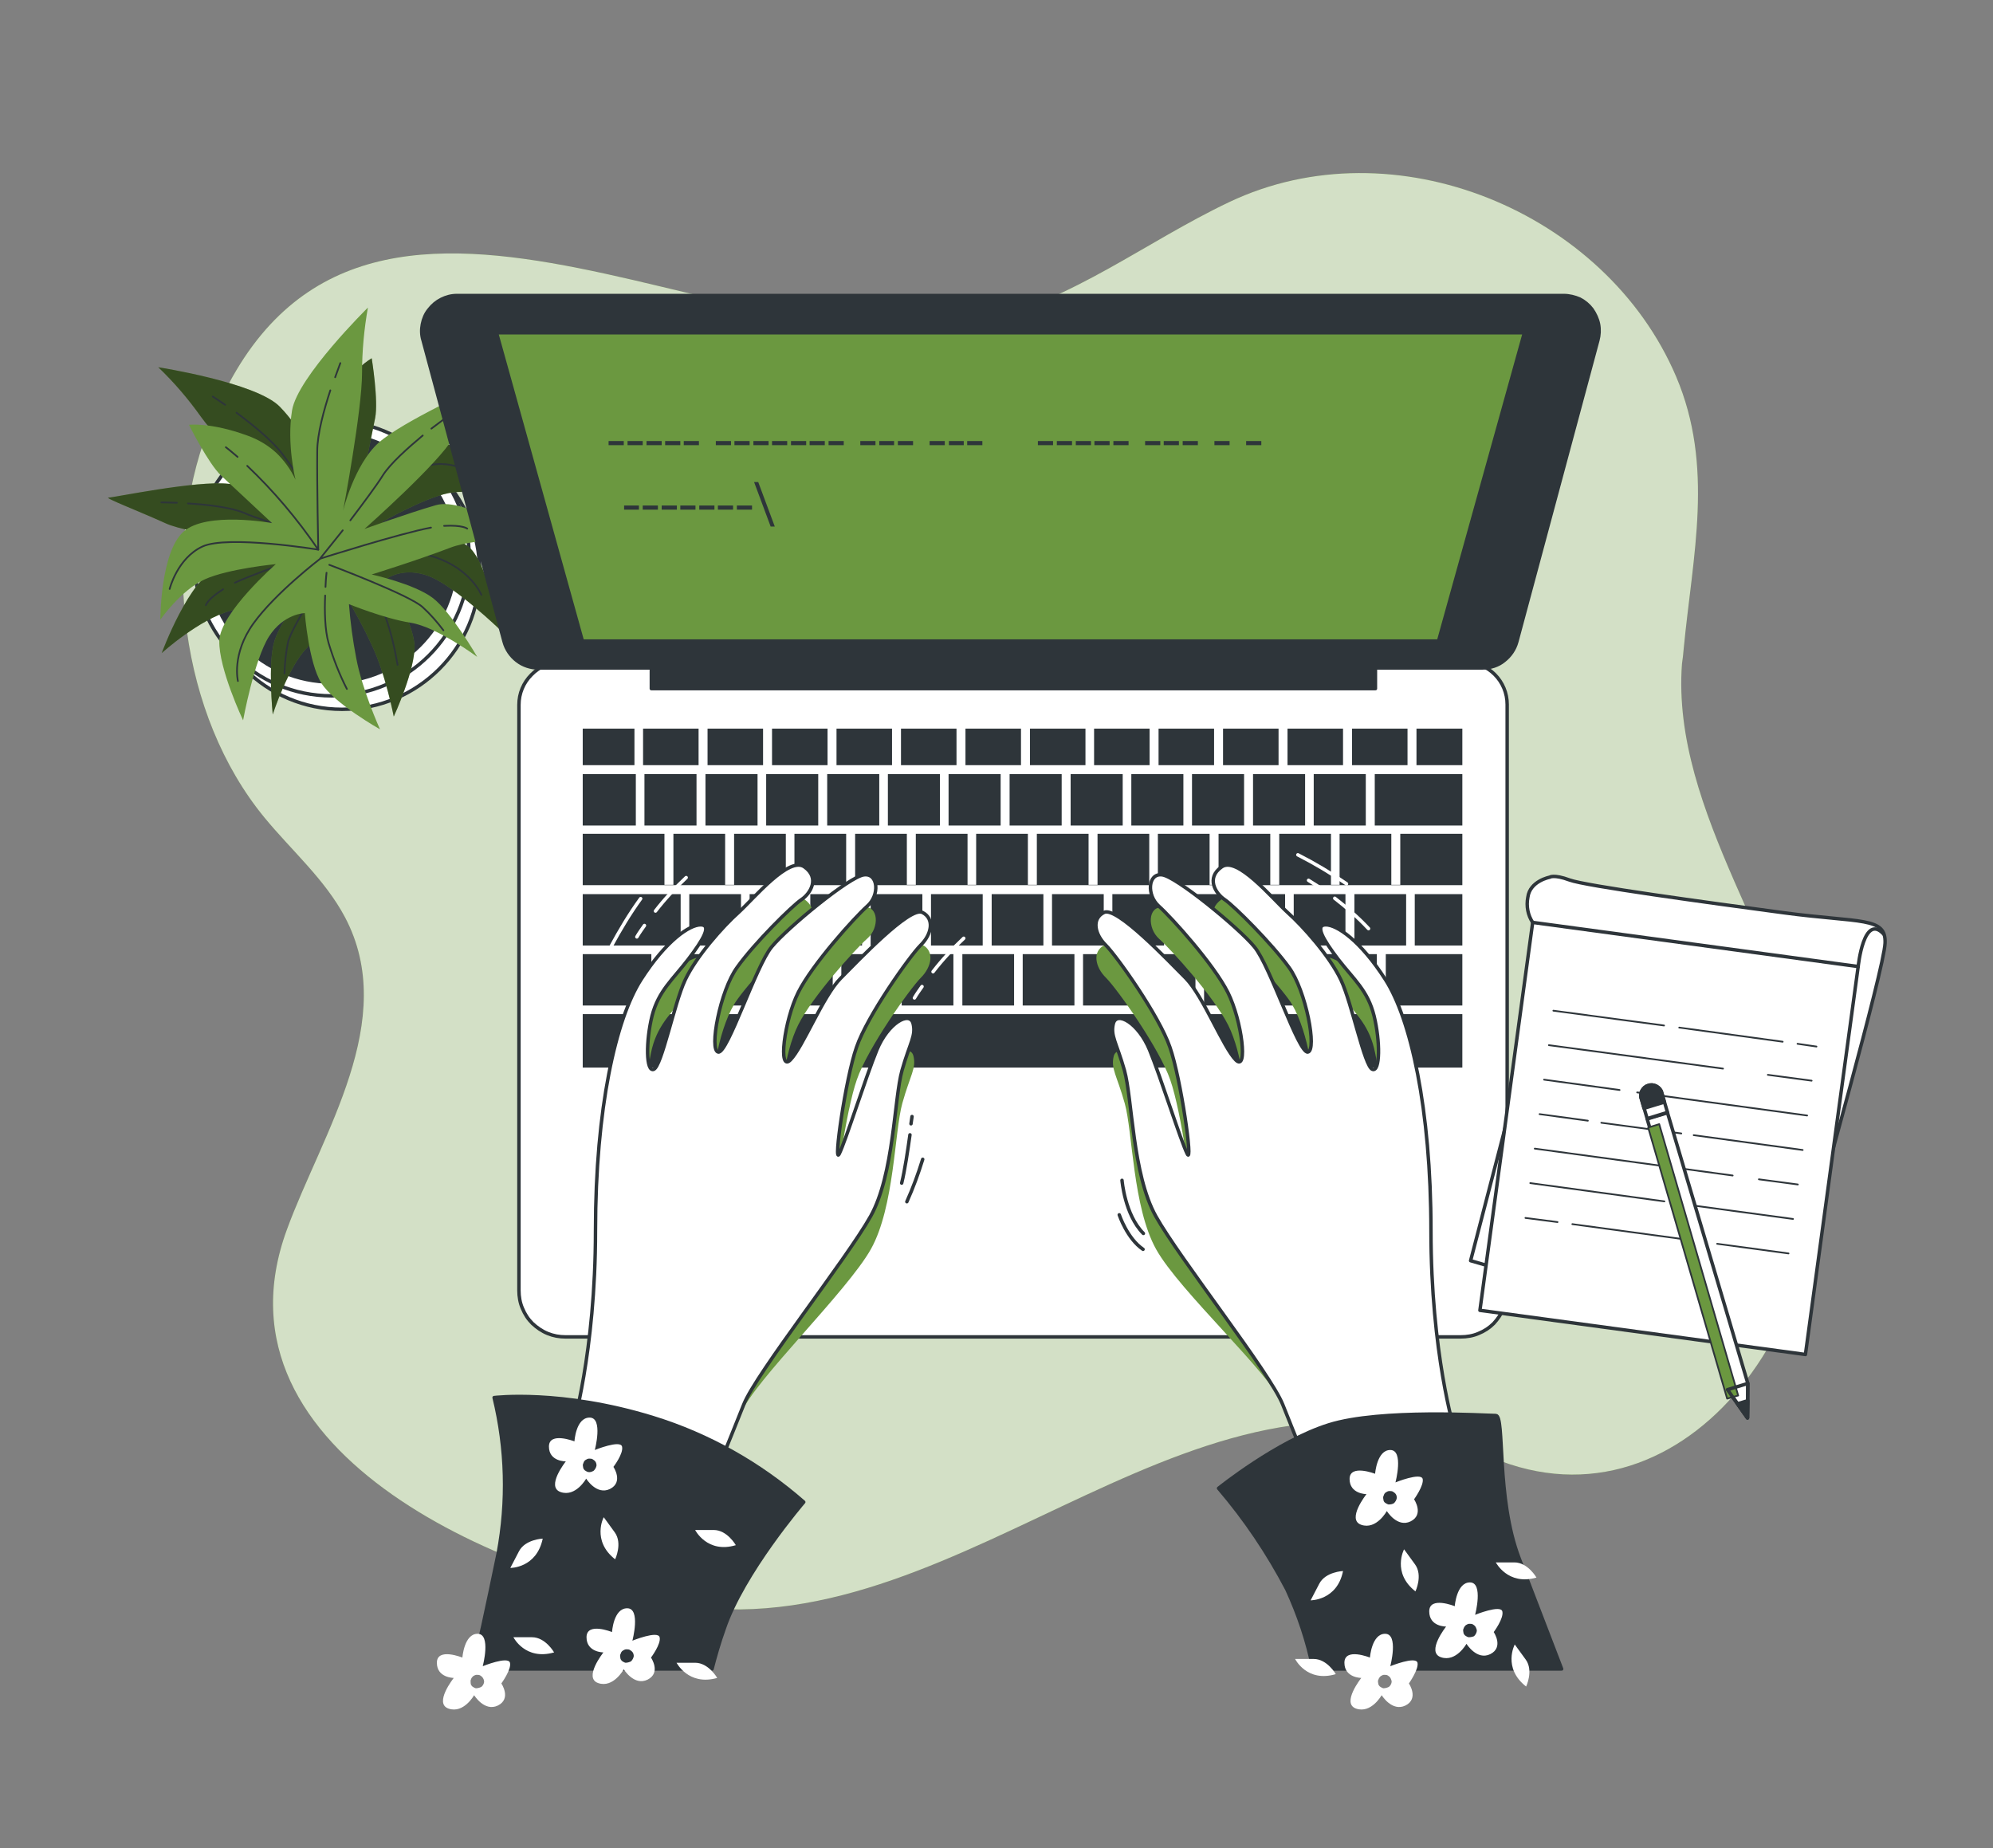 <?xml version="1.0" encoding="utf-8"?>
<!-- Generator: Adobe Illustrator 24.3.0, SVG Export Plug-In . SVG Version: 6.00 Build 0)  -->
<svg version="1.1" id="Calque_1" xmlns="http://www.w3.org/2000/svg" xmlns:xlink="http://www.w3.org/1999/xlink" x="0px" y="0px"
	 viewBox="0 0 578 536" style="enable-background:new 0 0 578 536;" xml:space="preserve">
<rect x="0" y="0" width="578" height="536" fill="#808080" stroke="none"/>
<style type="text/css">
	.st0{fill:#6B9840;}
	.st1{opacity:0.7;fill:#FFFFFF;enable-background:new    ;}
	.st2{fill:#FFFFFF;stroke:#2E353A;stroke-linecap:round;stroke-linejoin:round;}
	.st3{fill:#2E353A;stroke:#2E353A;stroke-linecap:round;stroke-linejoin:round;}
	.st4{opacity:0.5;enable-background:new    ;}
	.st5{fill:none;stroke:#2E353A;stroke-width:0.5;stroke-linecap:round;stroke-linejoin:round;}
	.st6{fill:#2E353A;}
	.st7{fill:#6B9840;stroke:#2E353A;stroke-linecap:round;stroke-linejoin:round;}
	.st8{fill:#FFFFFF;stroke:#2E353A;stroke-miterlimit:10;}
	.st9{fill:none;stroke:#2E353A;stroke-linecap:round;stroke-linejoin:round;}
	.st10{fill:#6B9840;stroke:#2E353A;stroke-width:0.5;stroke-linecap:round;stroke-linejoin:round;}
	.st11{fill:none;stroke:#FFFFFF;stroke-linecap:round;stroke-linejoin:round;}
	.st12{fill:#FFFFFF;}
</style>
<path class="st0" d="M488.3,188.1c2.6-27.1,8.9-52.8-2.2-78.9c-20.4-47.9-81.8-73.3-129.6-50.6c-24.4,11.6-45.3,28.5-72.2,34.7
	C211.8,110,99.8,20.8,60.3,124.7c-13.6,35.7-8.1,82.6,16.4,112.4c7.9,9.6,17.5,17.9,23.3,28.8c15.9,29.9-6.6,62.8-16.8,90.7
	c-24.2,66,66.9,102.5,116.4,109.2c81.7,11.2,149.1-82.4,230.4-44.3c56.6,26.6,106.4-38.1,95.9-102.9c-6.8-42.4-41.3-82.9-38.1-126.1
	C488,191.1,488.2,189.6,488.3,188.1z"/>
<path class="st1" d="M488.3,188.1c2.6-27.1,8.9-52.8-2.2-78.9c-20.4-47.9-81.8-73.3-129.6-50.6c-24.4,11.6-45.3,28.5-72.2,34.7
	C211.8,110,99.8,20.8,60.3,124.7c-13.6,35.7-8.1,82.6,16.4,112.4c7.9,9.6,17.5,17.9,23.3,28.8c15.9,29.9-6.6,62.8-16.8,90.7
	c-24.2,66,66.9,102.5,116.4,109.2c81.7,11.2,149.1-82.4,230.4-44.3c56.6,26.6,106.4-38.1,95.9-102.9c-6.8-42.4-41.3-82.9-38.1-126.1
	C488,191.1,488.2,189.6,488.3,188.1z"/>
<path class="st2" d="M99.2,205.7c22,0,39.9-17.9,39.9-39.9s-17.9-39.9-39.9-39.9c-22,0-39.9,17.9-39.9,39.9S77.1,205.7,99.2,205.7z"
	/>
<path class="st2" d="M96.2,201.8c22,0,39.9-17.9,39.9-39.9s-17.9-39.9-39.9-39.9c-22,0-39.9,17.9-39.9,39.9S74.1,201.8,96.2,201.8z"
	/>
<path class="st3" d="M96.2,197.8c19.9,0,36-16.1,36-36c0-19.9-16.1-36-36-36c-19.9,0-36,16.1-36,36
	C60.2,181.7,76.3,197.8,96.2,197.8z"/>
<path class="st0" d="M92,134.8c0,0-4-9.9-10.9-16.9s-35.2-11.4-35.2-11.4c4.6,4.4,8.7,9.2,12.4,14.4c6.4,8.9,27.7,29.3,27.7,29.3
	s-10.4-8.9-19.8-9.9c-9.4-1-33.2,4-34.7,4c-1.5,0,8.9,4,16.4,7.4c7.4,3.5,36.2,6.4,36.2,6.4s-12.4,3.5-20.8,6.5
	c-8.4,3-16.4,24.8-16.4,24.8s10.9-9.9,20.3-12.4S90,170,90,170s-8.4,9.4-10.4,15.9c-2,6.5-0.5,21.3-0.5,21.3s4.5-13.9,9.9-19.3
	c5.5-5.5,11.4-14.8,11.4-14.8c2.7,4.5,5.2,9.1,7.4,13.9c4,8.4,6.4,20.8,6.4,20.8s6.4-13.9,6-20.8c-0.5-6.9-7.9-19.3-7.9-19.3
	s5-3.5,12.4-0.5c7.4,3,20.3,15.4,20.3,15.4s-3-16.4-7.9-22.8c-5-6.4-26.3-8.4-26.3-8.4s11.9-6.9,19.3-8.4c7.4-1.5,17.3,2,17.3,2
	s-11.4-15.9-20.3-16.9s-22.3,12.9-22.3,12.9l4-19.8c1-5-1-17.3-1-17.3s-5.5,3-11.9,12.4c-1.9,2.7-3.2,5.8-3.9,9
	C91.4,128.2,91.3,131.6,92,134.8z"/>
<path class="st4" d="M92,134.8c0,0-4-9.9-10.9-16.9s-35.2-11.4-35.2-11.4c4.6,4.4,8.7,9.2,12.4,14.4c6.4,8.9,27.7,29.3,27.7,29.3
	s-10.4-8.9-19.8-9.9c-9.4-1-33.2,4-34.7,4c-1.5,0,8.9,4,16.4,7.4c7.4,3.5,36.2,6.4,36.2,6.4s-12.4,3.5-20.8,6.5
	c-8.4,3-16.4,24.8-16.4,24.8s10.9-9.9,20.3-12.4S90,170,90,170s-8.4,9.4-10.4,15.9c-2,6.5-0.5,21.3-0.5,21.3s4.5-13.9,9.9-19.3
	c5.5-5.5,11.4-14.8,11.4-14.8c2.7,4.5,5.2,9.1,7.4,13.9c4,8.4,6.4,20.8,6.4,20.8s6.4-13.9,6-20.8c-0.5-6.9-7.9-19.3-7.9-19.3
	s5-3.5,12.4-0.5c7.4,3,20.3,15.4,20.3,15.4s-3-16.4-7.9-22.8c-5-6.4-26.3-8.4-26.3-8.4s11.9-6.9,19.3-8.4c7.4-1.5,17.3,2,17.3,2
	s-11.4-15.9-20.3-16.9s-22.3,12.9-22.3,12.9l4-19.8c1-5-1-17.3-1-17.3s-5.5,3-11.9,12.4c-1.9,2.7-3.2,5.8-3.9,9
	C91.4,128.2,91.3,131.6,92,134.8z"/>
<path class="st5" d="M101.7,119.7c0.3-1.4,0.7-2.8,1.2-4.2"/>
<path class="st5" d="M68.6,119.7c4.6,3.4,10.4,8.1,13.4,12.1c5.5,7.4,16.4,23.3,16.4,23.3c-0.3-10.7,0.5-21.3,2.5-31.8"/>
<path class="st5" d="M61.7,115c0,0,1.4,0.9,3.6,2.4"/>
<path class="st5" d="M98.4,155.1c0,0,18.8-18.8,26.8-20.3c7.9-1.5,14.9,4.5,14.9,4.5"/>
<path class="st5" d="M64.7,170.9c-4.6,2.9-5,4.6-5,4.6"/>
<path class="st5" d="M139.6,172.5c0,0-3-7.4-13.4-10.9c-10.4-3.5-26.8-4-26.8-4s-22.9,7.5-31.3,11.4"/>
<path class="st5" d="M89.4,154.8c5.5,1.6,10,2.8,10,2.8"/>
<path class="st5" d="M54.5,146c5.4,0.3,12.3,1.1,16.2,2.7c3.1,1.4,9.3,3.3,15.2,5.1"/>
<path class="st5" d="M46.8,145.7c0,0,1.8,0,4.5,0.1"/>
<path class="st5" d="M98.4,160.6c0,0-13.9,20.8-14.9,25.8c-0.6,2.9-0.9,5.9-1,8.9"/>
<path class="st5" d="M104.6,167.1c2.7,3.5,5.9,8.1,7.2,11.8c1.6,4.5,2.7,9.2,3.5,13.9"/>
<path class="st5" d="M100.4,162.1c0,0,1.2,1.2,2.6,3.1"/>
<path class="st0" d="M85.7,139.1c0,0-2.6-10.4-1-20.1c1.6-9.7,22-29.8,22-29.8c-1.1,6.2-1.7,12.6-1.7,18.9c0,11-5.5,40-5.5,40
	s3.2-13.3,10.3-19.7c7.1-6.3,29.3-16.2,30.5-17c1.2-0.8-4.9,8.4-8.9,15.6c-4,7.2-25.7,26.4-25.7,26.4s12.1-4.4,20.7-6.9
	c8.6-2.5,27.7,10.6,27.7,10.6s-14.6-1.7-23.7,1.8c-9.1,3.5-22.6,7.7-22.6,7.7s12.3,2.7,17.7,6.8c5.4,4.1,12.9,17.1,12.9,17.1
	s-11.7-8.7-19.3-9.9c-7.6-1.2-17.9-5.4-17.9-5.4c0.4,5.2,1.1,10.4,2.1,15.6c1.7,9.2,6.9,20.7,6.9,20.7s-13.3-7.5-17-13.4
	c-3.7-5.9-4.8-20.3-4.8-20.3s-6.1,0.1-10.4,6.8c-4.3,6.8-7.5,24.3-7.5,24.3s-7.1-15-6.9-23.1c0.3-8.1,16.4-22.2,16.4-22.2
	s-13.7,1.3-20.6,4.4c-6.9,3.1-12.9,11.7-12.9,11.7s0-19.5,6.7-25.5c6.7-6,25.7-2.5,25.7-2.5l-14.8-13.8c-3.7-3.5-9.3-14.7-9.3-14.7
	s6.2-0.8,16.9,3.1c3.1,1.1,6,2.8,8.4,5C82.3,133.4,84.3,136.1,85.7,139.1z"/>
<path class="st5" d="M68.9,132.5c-1.2-1-2.2-1.9-3.4-2.8"/>
<path class="st5" d="M95.8,113.2c-1.8,5.5-3.8,12.6-3.8,17.7c-0.1,9.2,0.3,28.5,0.3,28.5c-6-8.8-12.9-17-20.6-24.3"/>
<path class="st5" d="M98.7,105.3c0,0-0.6,1.6-1.5,4.1"/>
<path class="st5" d="M92.3,159.4c0,0-26.3-4.3-33.6-0.9c-7.3,3.4-9.5,12.3-9.5,12.3"/>
<path class="st5" d="M128.8,152.5c5.4-0.3,6.7,0.8,6.7,0.8"/>
<path class="st5" d="M69,197.5c0,0-1.9-7.8,4.5-16.7c6.4-8.9,19.4-18.8,19.4-18.8s23-7.3,32.1-9"/>
<path class="st5" d="M99.4,153.8c-3.6,4.5-6.5,8.1-6.5,8.1"/>
<path class="st5" d="M122.6,126.3c-4.2,3.5-9.4,8.1-11.6,11.6c-1.8,2.9-5.7,8.1-9.4,13"/>
<path class="st5" d="M128.7,121.6c0,0-1.5,1.1-3.6,2.7"/>
<path class="st5" d="M95.5,163.8c0,0,23.4,8.8,27.1,12.3c2.2,2,4.2,4.3,6,6.7"/>
<path class="st5" d="M94.3,172.7c-0.2,4.4-0.1,10,1,13.8c1.4,4.6,3.1,9,5.3,13.3"/>
<path class="st5" d="M94.7,166.1c0,0-0.2,1.6-0.3,4.1"/>
<path class="st2" d="M162.8,192h262c3.3,0,6.4,1.3,8.7,3.6c2.3,2.3,3.6,5.4,3.6,8.7v169.9c0,1.8-0.3,3.5-1,5.2
	c-0.7,1.6-1.7,3.1-2.9,4.4c-1.3,1.3-2.7,2.2-4.4,2.9c-1.6,0.7-3.4,1-5.2,1H164c-1.8,0-3.5-0.3-5.2-1s-3.1-1.7-4.4-2.9
	c-1.3-1.3-2.2-2.7-2.9-4.4c-0.7-1.6-1-3.4-1-5.2V204.4c0-3.3,1.3-6.4,3.6-8.7C156.4,193.3,159.5,192,162.8,192z"/>
<path class="st6" d="M258.7,211.3h-16.1v10.6h16.1V211.3z"/>
<path class="st6" d="M206.4,276.7h-15v14.9h15V276.7z"/>
<path class="st6" d="M272.6,224.5h-15.1v14.9h15.1V224.5z"/>
<path class="st6" d="M240,211.3h-16.1v10.6H240V211.3z"/>
<path class="st6" d="M290.2,224.5h-15.1v14.9h15.1V224.5z"/>
<path class="st6" d="M277.4,211.3h-16.1v10.6h16.1V211.3z"/>
<path class="st6" d="M197.4,259.3H169v14.9h28.4V259.3z"/>
<path class="st6" d="M237.3,224.5h-15.1v14.9h15.1V224.5z"/>
<path class="st6" d="M188.9,276.7H169v14.9h19.9V276.7z"/>
<path class="st6" d="M296.1,211.3h-16.1v10.6h16.1V211.3z"/>
<path class="st6" d="M202,224.5h-15.1v14.9H202V224.5z"/>
<path class="st6" d="M202.6,211.3h-16.1v10.6h16.1V211.3z"/>
<path class="st6" d="M221.3,211.3h-16.1v10.6h16.1V211.3z"/>
<path class="st6" d="M219.7,224.5h-15.1v14.9h15.1V224.5z"/>
<path class="st6" d="M255,224.5h-15.1v14.9H255V224.5z"/>
<path class="st6" d="M370.8,211.3h-16.1v10.6h16.1V211.3z"/>
<path class="st6" d="M389.5,211.3h-16.1v10.6h16.1V211.3z"/>
<path class="st6" d="M378.5,224.5h-15.1v14.9h15.1V224.5z"/>
<path class="st6" d="M396.1,224.5H381v14.9h15.1V224.5z"/>
<path class="st6" d="M424.1,276.7h-22.2v14.9h22.2V276.7z"/>
<path class="st6" d="M408.2,211.3h-16.1v10.6h16.1V211.3z"/>
<path class="st6" d="M184.4,224.5H169v14.9h15.4V224.5z"/>
<path class="st6" d="M314.8,211.3h-16.1v10.6h16.1V211.3z"/>
<path class="st6" d="M333.4,211.3h-16.1v10.6h16.1V211.3z"/>
<path class="st6" d="M325.6,224.5h-15.1v14.9h15.1V224.5z"/>
<path class="st6" d="M360.8,224.5h-15.1v14.9h15.1V224.5z"/>
<path class="st6" d="M307.9,224.5h-15.1v14.9h15.1V224.5z"/>
<path class="st6" d="M343.2,224.5h-15.1v14.9h15.1V224.5z"/>
<path class="st6" d="M352.1,211.3H336v10.6h16.1V211.3z"/>
<path class="st6" d="M329.1,276.7h-15v14.9h15V276.7z"/>
<path class="st6" d="M407.8,259.3h-15v14.9h15V259.3z"/>
<path class="st6" d="M390.2,259.3h-15v14.9h15V259.3z"/>
<path class="st6" d="M399.3,276.7h-15v14.9h15V276.7z"/>
<path class="st6" d="M381.7,276.7h-15v14.9h15V276.7z"/>
<path class="st6" d="M346.7,276.7h-15v14.9h15V276.7z"/>
<path class="st6" d="M364.2,276.7h-15v14.9h15V276.7z"/>
<path class="st6" d="M372.7,259.3h-15v14.9h15V259.3z"/>
<path class="st6" d="M355.2,259.3h-15v14.9h15V259.3z"/>
<path class="st6" d="M424.1,211.3h-13.3v10.6h13.3V211.3z"/>
<path class="st6" d="M184,211.3h-15v10.6h15V211.3z"/>
<path class="st6" d="M424.1,294.1H169v15.5h255.1V294.1z"/>
<path class="st6" d="M424.1,224.5h-25.4v14.9h25.4V224.5z"/>
<path class="st6" d="M424.1,259.3h-13.8v14.9h13.8V259.3z"/>
<path class="st6" d="M406.1,256.6h-2.6v-14.8h-15v14.8H386v-14.8h-15v14.8h-2.6v-14.8h-15v14.8h-2.6v-14.8h-15v14.8h-2.5v-14.8h-15
	v14.8h-2.6v-14.8h-15v14.8h-2.6v-14.8h-15v14.8h-2.5v-14.8h-15v14.8h-2.6v-14.8h-15v14.8h-2.6v-14.8h-15v14.8h-2.5v-14.8h-15v14.8
	h-2.6v-14.8h-15v14.8h-2.6v-14.8H169v14.9h255.1v-14.9h-18V256.6z"/>
<path class="st6" d="M285,259.3h-15v14.9h15V259.3z"/>
<path class="st6" d="M337.6,259.3h-15v14.9h15V259.3z"/>
<path class="st6" d="M250,259.3h-15v14.9h15V259.3z"/>
<path class="st6" d="M259,276.7h-15v14.9h15V276.7z"/>
<path class="st6" d="M267.5,259.3h-15v14.9h15V259.3z"/>
<path class="st6" d="M232.4,259.3h-15v14.9h15V259.3z"/>
<path class="st6" d="M224,276.7h-15v14.9h15V276.7z"/>
<path class="st6" d="M241.5,276.7h-15v14.9h15V276.7z"/>
<path class="st6" d="M302.6,259.3h-15v14.9h15V259.3z"/>
<path class="st6" d="M311.6,276.7h-15v14.9h15V276.7z"/>
<path class="st6" d="M320.1,259.3h-15v14.9h15V259.3z"/>
<path class="st6" d="M276.5,276.7h-15v14.9h15V276.7z"/>
<path class="st6" d="M294.1,276.7h-15v14.9h15V276.7z"/>
<path class="st6" d="M214.9,259.3h-15v14.9h15V259.3z"/>
<path class="st3" d="M453.5,85.7h-321c-1.6,0-3.1,0.4-4.5,1.1c-1.4,0.7-2.6,1.7-3.6,3c-1,1.2-1.6,2.7-1.9,4.2
	c-0.3,1.5-0.3,3.1,0.2,4.7l23.5,87.4c0.6,2.2,1.9,4.1,3.7,5.5s4,2.1,6.2,2.1h32.8v6h210v-6H430c2.3,0,4.5-0.7,6.2-2.1
	c1.8-1.4,3.1-3.3,3.7-5.5l23.5-87.4c0.4-1.5,0.5-3.1,0.2-4.7c-0.3-1.5-1-3-1.9-4.3c-1-1.3-2.2-2.3-3.6-3
	C456.7,86.1,455.1,85.7,453.5,85.7z"/>
<path class="st7" d="M417.2,185.9H168.9L144,96.5h298.1L417.2,185.9z"/>
<path class="st6" d="M185.3,146.6v1.2H181v-1.2H185.3z"/>
<path class="st6" d="M190.8,146.6v1.2h-4.4v-1.2H190.8z"/>
<path class="st6" d="M196.3,146.6v1.2h-4.4v-1.2H196.3z"/>
<path class="st6" d="M201.7,146.6v1.2h-4.4v-1.2H201.7z"/>
<path class="st6" d="M207.2,146.6v1.2h-4.4v-1.2H207.2z"/>
<path class="st6" d="M212.6,146.6v1.2h-4.4v-1.2H212.6z"/>
<path class="st6" d="M218.1,146.6v1.2h-4.4v-1.2H218.1z"/>
<path class="st6" d="M223.5,152.7l-4.8-12.9h1.2l4.8,12.9H223.5z"/>
<path class="st6" d="M180.9,127.9v1.2h-4.4v-1.2H180.9z"/>
<path class="st6" d="M186.4,127.9v1.2H182v-1.2H186.4z"/>
<path class="st6" d="M191.9,127.9v1.2h-4.4v-1.2H191.9z"/>
<path class="st6" d="M197.3,127.9v1.2h-4.4v-1.2H197.3z"/>
<path class="st6" d="M202.7,127.9v1.2h-4.4v-1.2H202.7z"/>
<path class="st6" d="M212,127.9v1.2h-4.4v-1.2H212z"/>
<path class="st6" d="M217.4,127.9v1.2H213v-1.2H217.4z"/>
<path class="st6" d="M222.9,127.9v1.2h-4.4v-1.2H222.9z"/>
<path class="st6" d="M228.3,127.9v1.2h-4.4v-1.2H228.3z"/>
<path class="st6" d="M233.8,127.9v1.2h-4.4v-1.2H233.8z"/>
<path class="st6" d="M239.2,127.9v1.2h-4.4v-1.2H239.2z"/>
<path class="st6" d="M244.7,127.9v1.2h-4.4v-1.2H244.7z"/>
<path class="st6" d="M253.9,127.9v1.2h-4.4v-1.2H253.9z"/>
<path class="st6" d="M259.3,127.9v1.2H255v-1.2H259.3z"/>
<path class="st6" d="M264.8,127.9v1.2h-4.4v-1.2H264.8z"/>
<path class="st6" d="M274,127.9v1.2h-4.4v-1.2H274z"/>
<path class="st6" d="M279.5,127.9v1.2h-4.3v-1.2H279.5z"/>
<path class="st6" d="M284.9,127.9v1.2h-4.4v-1.2H284.9z"/>
<path class="st6" d="M305.4,127.9v1.2h-4.4v-1.2H305.4z"/>
<path class="st6" d="M310.9,127.9v1.2h-4.4v-1.2H310.9z"/>
<path class="st6" d="M316.4,127.9v1.2H312v-1.2H316.4z"/>
<path class="st6" d="M321.8,127.9v1.2h-4.4v-1.2H321.8z"/>
<path class="st6" d="M327.3,127.9v1.2h-4.4v-1.2H327.3z"/>
<path class="st6" d="M336.5,127.9v1.2h-4.4v-1.2H336.5z"/>
<path class="st6" d="M341.9,127.9v1.2h-4.4v-1.2H341.9z"/>
<path class="st6" d="M347.4,127.9v1.2H343v-1.2H347.4z"/>
<path class="st6" d="M356.6,127.9v1.2h-4.4v-1.2H356.6z"/>
<path class="st6" d="M365.8,127.9v1.2h-4.4v-1.2H365.8z"/>
<path class="st2" d="M438.9,317.9l-12.4,47.7l11.7,3.4L438.9,317.9z"/>
<path class="st8" d="M444.5,267.5c-1.4-2.1-1.9-4.7-1.4-7.3c0.6-4.7,6.3-5.8,6.3-5.8s1.2-0.9,5.8,0.8c4.5,1.7,39.7,6.5,62.1,9.5
	c22.4,3,29.7,1.1,29.4,8.8c-0.3,7.7-20,76.9-20.3,79.1C526.1,354.8,444.5,267.5,444.5,267.5z"/>
<path class="st2" d="M538.9,280.3l-94.4-12.8L429.2,380l94.4,12.8L538.9,280.3z"/>
<path class="st5" d="M521.3,302.7l5.5,0.8"/>
<path class="st5" d="M487,298l30,4.1"/>
<path class="st5" d="M450.5,293.1l32.1,4.3"/>
<path class="st5" d="M512.7,311.7l12.7,1.7"/>
<path class="st5" d="M449.2,303.1l50.5,6.8"/>
<path class="st5" d="M474.8,316.8l49.3,6.7"/>
<path class="st5" d="M447.8,313.1l21.9,3"/>
<path class="st5" d="M491.2,329.2l31.6,4.3"/>
<path class="st5" d="M464.4,325.6l23.2,3.1"/>
<path class="st5" d="M446.5,323.1l14,1.9"/>
<path class="st5" d="M510.1,342l11.3,1.5"/>
<path class="st5" d="M445.1,333.1l57.4,7.8"/>
<path class="st5" d="M488.1,349.2l31.9,4.3"/>
<path class="st5" d="M443.8,343.1l38.9,5.3"/>
<path class="st5" d="M498,360.7l20.7,2.8"/>
<path class="st5" d="M456,355l36.9,5"/>
<path class="st5" d="M442.4,353.2l9.3,1.2"/>
<path class="st9" d="M538.9,280.3c0,0,1.6-15.7,7.4-9.4"/>
<path class="st2" d="M506.9,401.2l-0.1,10L501,403l-23.3-78.5l5.9-1.8L506.9,401.2z"/>
<path class="st10" d="M481.2,326L478,327l22.9,78.6l3.2-0.9L481.2,326z"/>
<path class="st9" d="M506.9,401.2L501,403l5.8,8.2L506.9,401.2z"/>
<path class="st3" d="M503.9,407.1l2.9,4.1l0.1-5L503.9,407.1z"/>
<path class="st2" d="M478,314.8c-0.8,0.2-1.4,0.8-1.8,1.5c-0.4,0.7-0.5,1.6-0.2,2.3l1.7,5.8l5.9-1.8l-1.7-5.8
	c-0.2-0.8-0.8-1.4-1.5-1.8C479.6,314.6,478.8,314.5,478,314.8z"/>
<path class="st3" d="M478,314.8c-0.8,0.2-1.4,0.8-1.8,1.5c-0.4,0.7-0.5,1.6-0.2,2.3l0.8,2.8l5.9-1.8l-0.8-2.8
	c-0.2-0.8-0.8-1.4-1.5-1.8C479.6,314.6,478.8,314.5,478,314.8z"/>
<path class="st11" d="M186.9,268.4c-0.7,1-1.5,2.1-2.2,3.3"/>
<path class="st11" d="M199,254.5c-3.2,3-6.2,6.2-8.9,9.7"/>
<path class="st11" d="M185.8,260.6c-3.2,4.4-6,9.1-8.6,13.9"/>
<path class="st11" d="M267.4,286.1c-0.7,1-1.5,2.1-2.2,3.3"/>
<path class="st11" d="M279.5,272.1c-3.2,3-6.2,6.2-8.9,9.7"/>
<path class="st11" d="M266.4,278.2c-3.2,4.5-6,9.1-8.6,13.9"/>
<path class="st11" d="M382.8,257.4c-1.1-0.7-2.2-1.4-3.3-2.1"/>
<path class="st11" d="M396.9,269.3c-3-3.2-6.3-6.1-9.8-8.8"/>
<path class="st11" d="M390.5,256.3c-4.5-3.1-9.2-5.9-14.1-8.4"/>
<path class="st9" d="M263.9,329.1c-0.6,4.3-1.5,10.4-2.4,14"/>
<path class="st9" d="M264.5,323.8c0,0-0.1,0.8-0.3,2.1"/>
<path class="st9" d="M267.6,336.2c-1.3,4.2-2.8,8.3-4.6,12.3"/>
<path class="st9" d="M325.4,342.3c0,0,0.8,10,6.2,15.4"/>
<path class="st9" d="M324.6,352.3c0,0,2.3,6.9,6.9,10"/>
<g>
	<path class="st0" d="M167.6,405.9c0,0,5.1-4.1,5.1-39.6s5.9-61.4,13.2-72.8c7.3-11.4,14.1-15.9,17.3-15.9c3.2,0,0.9,4.1-3.6,10
		c-4.5,5.9-8.6,9.1-10.5,16.4c-1.8,7.3-1.8,16.4,0.5,15.5s5.9-19.1,9.1-25.9c3.2-6.8,10.9-15.5,15.5-19.6
		c4.5-4.1,14.6-16.4,19.1-13.2c4.5,3.2,1.8,7.7-0.9,9.5c-2.7,1.8-13.7,12.7-18.6,19.6c-5,6.8-8.2,24.1-5.5,24.6
		c2.7,0.5,10.9-25,15.5-30.5s22.7-20.5,26.8-20.9c4.1-0.5,4.6,5.9,0.9,9.1c-3.6,3.2-15.9,16.8-20,25c-4.1,8.2-5.9,23.2-2.3,19.6
		c3.6-3.6,9.5-18.6,14.6-23.7c5-5,20-20.9,23.7-19.1c3.6,1.8,2.7,6.4-0.4,9.5c-3.2,3.2-15.5,20.5-18.6,29.6
		c-3.2,9.1-6.8,34.6-5,30.9c1.8-3.6,7.7-22.3,10.9-30.1c3.2-7.8,9.5-11.4,10.5-7.7c0.9,3.6-0.9,5.5-3.2,13.7
		c-2.3,8.2-2.3,30.1-9.1,42.3c-6.8,12.2-34,38.4-37.6,47.5c-2.6,6.3-5.8,12.3-9.4,18"/>
</g>
<g>
	<path class="st0" d="M420.3,409c0,0-5.3-7.2-5.3-42.7s-5.9-61.4-13.2-72.8c-7.3-11.4-14.1-15.9-17.3-15.9c-3.2,0-0.9,4.1,3.6,10
		c4.6,5.9,8.6,9.1,10.4,16.4c1.8,7.3,1.8,16.4-0.5,15.5c-2.3-0.9-5.9-19.1-9.1-25.9c-3.2-6.8-10.9-15.5-15.5-19.6
		c-4.5-4.1-14.6-16.4-19.1-13.2c-4.6,3.2-1.8,7.7,0.9,9.5c2.7,1.8,13.6,12.7,18.6,19.6c5,6.8,8.2,24.1,5.5,24.6
		c-2.7,0.5-10.9-25-15.4-30.4c-4.5-5.4-22.8-20.5-26.8-20.9c-4.1-0.5-4.5,5.9-0.9,9.1c3.6,3.2,15.9,16.8,20,25
		c4.1,8.2,5.9,23.2,2.3,19.6c-3.6-3.6-9.5-18.6-14.5-23.7c-5-5-20-20.9-23.7-19.1c-3.6,1.8-2.7,6.4,0.5,9.5
		c3.2,3.2,15.5,20.5,18.6,29.6c3.2,9.1,6.8,34.6,5,30.9s-7.7-22.3-10.9-30.1c-3.2-7.8-9.5-11.4-10.5-7.7c-0.9,3.6,0.9,5.5,3.2,13.7
		c2.3,8.2,2.3,30.1,9.1,42.3c6.8,12.2,33.2,36.1,36.8,45.2c3.6,9.1,10.2,23.4,10.2,23.4"/>
</g>
<path class="st12" d="M165.9,414.7c0,0,6.8-22.3,6.8-57.8s5.9-61.4,13.2-72.8c7.3-11.4,14.1-15.9,17.3-15.9c3.2,0,0.9,4.1-3.6,10
	c-4.5,5.9-8.6,9.1-10.5,16.4c-1.8,7.3-1.8,16.4,0.5,15.5c2.3-0.9,5.9-19.1,9.1-25.9c3.2-6.8,10.9-15.5,15.5-19.6
	c4.5-4.1,14.6-16.4,19.1-13.2c4.5,3.2,1.8,7.7-0.9,9.5c-2.7,1.8-13.7,12.7-18.6,19.6c-5,6.8-8.2,24.1-5.5,24.6
	c2.7,0.5,10.9-25,15.5-30.5c4.5-5.5,22.7-20.5,26.8-20.9c4.1-0.5,4.6,5.9,0.9,9.1c-3.6,3.2-15.9,16.8-20,25
	c-4.1,8.2-5.9,23.2-2.3,19.6c3.6-3.6,9.5-18.6,14.6-23.7c5-5,20-20.9,23.7-19.1c3.6,1.8,2.7,6.4-0.5,9.5
	c-3.2,3.2-15.5,20.5-18.6,29.6c-3.2,9.1-6.8,34.6-5,30.9c1.8-3.6,7.7-22.3,10.9-30.1c3.2-7.8,9.5-11.4,10.5-7.7
	c0.9,3.6-0.9,5.5-3.2,13.6c-2.3,8.2-2.3,30.1-9.1,42.3c-6.8,12.2-33.2,45.5-36.8,54.6c-3.6,9.1-11.8,29.1-11.8,29.1"/>
<path class="st9" d="M165.9,414.7c0,0,6.8-22.3,6.8-57.8s5.9-61.4,13.2-72.8c7.3-11.4,14.1-15.9,17.3-15.9c3.2,0,0.9,4.1-3.6,10
	c-4.5,5.9-8.6,9.1-10.5,16.4c-1.8,7.3-1.8,16.4,0.5,15.5c2.3-0.9,5.9-19.1,9.1-25.9c3.2-6.8,10.9-15.5,15.5-19.6
	c4.5-4.1,14.6-16.4,19.1-13.2c4.5,3.2,1.8,7.7-0.9,9.5c-2.7,1.8-13.7,12.7-18.6,19.6c-5,6.8-8.2,24.1-5.5,24.6
	c2.7,0.5,10.9-25,15.5-30.5c4.5-5.5,22.7-20.5,26.8-20.9c4.1-0.5,4.6,5.9,0.9,9.1c-3.6,3.2-15.9,16.8-20,25
	c-4.1,8.2-5.9,23.2-2.3,19.6c3.6-3.6,9.5-18.6,14.6-23.7c5-5,20-20.9,23.7-19.1c3.6,1.8,2.7,6.4-0.5,9.5
	c-3.2,3.2-15.5,20.5-18.6,29.6c-3.2,9.1-6.8,34.6-5,30.9c1.8-3.6,7.7-22.3,10.9-30.1c3.2-7.8,9.5-11.4,10.5-7.7
	c0.9,3.6-0.9,5.5-3.2,13.6c-2.3,8.2-2.3,30.1-9.1,42.3c-6.8,12.2-33.2,45.5-36.8,54.6c-3.6,9.1-11.8,29.1-11.8,29.1"/>
<path class="st12" d="M421.8,414.7c0,0-6.8-22.3-6.8-57.8s-5.9-61.4-13.2-72.8c-7.3-11.4-14.1-15.9-17.3-15.9c-3.2,0-0.9,4.1,3.6,10
	c4.6,5.9,8.6,9.1,10.4,16.4c1.8,7.3,1.8,16.4-0.5,15.5c-2.3-0.9-5.9-19.1-9.1-25.9c-3.2-6.8-10.9-15.5-15.5-19.6
	c-4.5-4.1-14.6-16.4-19.1-13.2c-4.6,3.2-1.8,7.7,0.9,9.5c2.7,1.8,13.6,12.7,18.6,19.6c5,6.8,8.2,24.1,5.5,24.6
	c-2.7,0.5-10.9-25-15.5-30.5c-4.5-5.5-22.8-20.5-26.8-20.9c-4.1-0.5-4.5,5.9-0.9,9.1c3.6,3.2,15.9,16.8,20,25
	c4.1,8.2,5.9,23.2,2.3,19.6c-3.6-3.6-9.5-18.6-14.5-23.7c-5-5-20-20.9-23.7-19.1s-2.7,6.4,0.5,9.5c3.2,3.2,15.5,20.5,18.6,29.6
	c3.2,9.1,6.8,34.6,5,30.9c-1.8-3.6-7.7-22.3-10.9-30.1c-3.2-7.8-9.5-11.4-10.5-7.7c-0.9,3.6,0.9,5.5,3.2,13.6
	c2.3,8.2,2.3,30.1,9.1,42.3c6.8,12.2,33.2,45.5,36.8,54.6c3.6,9.1,11.8,29.1,11.8,29.1"/>
<path class="st9" d="M421.8,414.7c0,0-6.8-22.3-6.8-57.8s-5.9-61.4-13.2-72.8c-7.3-11.4-14.1-15.9-17.3-15.9c-3.2,0-0.9,4.1,3.6,10
	c4.6,5.9,8.6,9.1,10.4,16.4c1.8,7.3,1.8,16.4-0.5,15.5c-2.3-0.9-5.9-19.1-9.1-25.9c-3.2-6.8-10.9-15.5-15.5-19.6
	c-4.5-4.1-14.6-16.4-19.1-13.2c-4.6,3.2-1.8,7.7,0.9,9.5c2.7,1.8,13.6,12.7,18.6,19.6c5,6.8,8.2,24.1,5.5,24.6
	c-2.7,0.5-10.9-25-15.5-30.5c-4.5-5.5-22.8-20.5-26.8-20.9c-4.1-0.5-4.5,5.9-0.9,9.1c3.6,3.2,15.9,16.8,20,25
	c4.1,8.2,5.9,23.2,2.3,19.6c-3.6-3.6-9.5-18.6-14.5-23.7c-5-5-20-20.9-23.7-19.1s-2.7,6.4,0.5,9.5c3.2,3.2,15.5,20.5,18.6,29.6
	c3.2,9.1,6.8,34.6,5,30.9c-1.8-3.6-7.7-22.3-10.9-30.1c-3.2-7.8-9.5-11.4-10.5-7.7c-0.9,3.6,0.9,5.5,3.2,13.6
	c2.3,8.2,2.3,30.1,9.1,42.3c6.8,12.2,33.2,45.5,36.8,54.6c3.6,9.1,11.8,29.1,11.8,29.1"/>
<path class="st3" d="M137.1,484h69.4c0.9-3.5,2-7.4,3.5-11.6c5.5-16.3,23.1-36.8,23.1-36.8c-12.7-11.1-27.5-19.5-43.7-24.5
	c-26.6-8.2-46.1-5.8-46.1-5.8c3.6,14.8,4,30.1,1.2,45.1C141,467.3,138.7,478,137.1,484z"/>
<path class="st3" d="M380.8,484h72.1c-2.3-6-7.3-19-12.3-32c-6.8-17.7-4.1-41.5-6.8-41.5c-2.7,0-33.4-2-48.4,2.7s-32,18.4-32,18.4
	c7.7,9,14.3,18.8,19.8,29.3C376.6,468.3,379.2,476,380.8,484z"/>
<path class="st12" d="M180.4,419.5c-0.5-2-7.9,1-7.9,1s2.5-9.4-1.5-9.4s-4.4,6.9-4.4,6.9s-7.4-2.9-7.4,1.5c0,4.4,4.9,4.3,4.9,4.3
	s-5.9,7.4-1.5,8.9c4.4,1.5,7.4-3.9,7.4-3.9s3,4.9,6.9,3c4-2,1-6.4,1-6.4S180.9,421.5,180.4,419.5z M170.6,426.9
	c-0.4-0.1-0.7-0.3-1-0.5c-0.3-0.3-0.5-0.6-0.5-1c-0.1-0.4-0.1-0.8,0.1-1.1c0.1-0.4,0.3-0.7,0.6-0.9c0.3-0.2,0.7-0.4,1-0.4
	c0.4,0,0.8,0,1.1,0.2c0.3,0.2,0.6,0.4,0.8,0.7c0.2,0.3,0.3,0.7,0.3,1.1c-0.1,0.6-0.4,1.1-0.8,1.5C171.7,426.8,171.2,427,170.6,426.9
	z M191.3,474.8c-0.5-2-7.9,1-7.9,1s2.5-9.4-1.5-9.4c-4,0-4.4,6.9-4.4,6.9s-7.4-3-7.4,1.5c0,4.4,4.9,4.4,4.9,4.4s-5.9,7.4-1.5,8.9
	c4.4,1.5,7.4-4,7.4-4s3,4.9,6.9,3c4-2,1-6.4,1-6.4S191.8,476.7,191.3,474.8z M181.4,482.2c-0.4-0.1-0.7-0.3-1-0.5
	c-0.3-0.3-0.5-0.6-0.5-1c-0.1-0.4-0.1-0.8,0.1-1.1c0.1-0.4,0.3-0.7,0.6-0.9c0.3-0.2,0.7-0.4,1-0.4c0.4,0,0.8,0,1.1,0.2
	c0.3,0.2,0.6,0.4,0.8,0.7c0.2,0.3,0.3,0.7,0.3,1.1c-0.1,0.6-0.4,1.1-0.8,1.5C182.6,482,182,482.2,181.4,482.2L181.4,482.2z
	 M147.9,482.2c-0.5-2-7.9,1-7.9,1s2.5-9.4-1.5-9.4c-3.9,0-4.4,6.9-4.4,6.9s-7.4-3-7.4,1.5c0,4.4,4.9,4.4,4.9,4.4s-5.9,7.4-1.5,8.9
	c4.4,1.5,7.4-3.9,7.4-3.9s3,4.9,6.9,3c4-2,1-6.4,1-6.4S148.4,484.1,147.9,482.2L147.9,482.2z M138,489.6c-0.4-0.1-0.7-0.3-1-0.5
	c-0.3-0.3-0.5-0.6-0.5-1s-0.1-0.8,0.1-1.1c0.1-0.4,0.4-0.7,0.6-0.9c0.3-0.2,0.7-0.4,1-0.4c0.4,0,0.8,0,1.1,0.2
	c0.3,0.2,0.6,0.4,0.8,0.8c0.2,0.3,0.3,0.7,0.3,1.1c-0.1,0.6-0.4,1.1-0.8,1.4C139.2,489.4,138.6,489.6,138,489.6L138,489.6z
	 M201.6,443.7h5.4c3.9,0,6.4,4.4,6.4,4.4C205.1,450.6,201.6,443.7,201.6,443.7L201.6,443.7z M196.2,482.2h5.4c3.9,0,6.4,4.4,6.4,4.4
	C199.6,489,196.2,482.1,196.2,482.2L196.2,482.2z M148.9,474.8h5.4c3.9,0,6.4,4.4,6.4,4.4C152.3,481.6,148.9,474.8,148.9,474.8z
	 M175.1,440l3.2,4.4c2.3,3.2,0.1,7.8,0.1,7.8C171.5,446.8,175.1,439.9,175.1,440L175.1,440z M148,454.7l2.5-4.8
	c1.8-3.5,6.9-3.7,6.9-3.7C155.6,454.8,148,454.7,148,454.7z"/>
<path class="st12" d="M412.6,428.9c-0.5-2-7.9,1-7.9,1s2.5-9.4-1.5-9.4c-3.9,0-4.4,6.9-4.4,6.9s-7.4-2.9-7.4,1.5
	c0,4.4,4.9,4.4,4.9,4.4s-5.9,7.4-1.5,8.9c4.4,1.5,7.4-4,7.4-4s3,4.9,6.9,3c4-2,1-6.4,1-6.4S413,430.8,412.6,428.9z M402.7,436.3
	c-0.4-0.1-0.7-0.3-1-0.5s-0.5-0.6-0.5-1c-0.1-0.4-0.1-0.8,0.1-1.1c0.1-0.4,0.3-0.7,0.6-0.9c0.3-0.2,0.7-0.4,1-0.4
	c0.4,0,0.8,0,1.1,0.2s0.6,0.4,0.8,0.7c0.2,0.3,0.3,0.7,0.3,1.1c-0.1,0.6-0.4,1.1-0.8,1.5C403.9,436.2,403.3,436.3,402.7,436.3z
	 M435.7,467.3c-0.5-2-7.9,1-7.9,1s2.5-9.4-1.5-9.4c-3.9,0-4.4,6.9-4.4,6.9s-7.4-3-7.4,1.5s4.9,4.4,4.9,4.4s-5.9,7.4-1.5,8.9
	c4.4,1.5,7.4-3.9,7.4-3.9s3,4.9,6.9,3c4-2,1-6.4,1-6.4S436.2,469.3,435.7,467.3z M425.9,474.8c-0.4-0.1-0.7-0.3-1-0.5
	c-0.3-0.3-0.5-0.6-0.5-1c-0.1-0.4-0.1-0.8,0.1-1.1c0.1-0.4,0.4-0.7,0.6-0.9c0.3-0.2,0.7-0.4,1-0.4c0.4,0,0.8,0,1.1,0.2
	c0.3,0.2,0.6,0.4,0.8,0.8s0.3,0.7,0.3,1.1c-0.1,0.6-0.4,1.1-0.8,1.5C427,474.7,426.5,474.8,425.9,474.8z M411.1,482.2
	c-0.5-2-7.9,1-7.9,1s2.5-9.4-1.5-9.4c-3.9,0-4.4,6.9-4.4,6.9s-7.4-3-7.4,1.5c0,4.4,4.9,4.4,4.9,4.4s-5.9,7.4-1.5,8.9
	c4.4,1.5,7.4-3.9,7.4-3.9s3,4.9,6.9,3c4-2,1-6.4,1-6.4S411.5,484.1,411.1,482.2L411.1,482.2z M401.2,489.6c-0.4-0.1-0.7-0.3-1-0.5
	c-0.3-0.3-0.5-0.6-0.5-1c-0.1-0.4-0.1-0.8,0.1-1.1c0.1-0.4,0.4-0.7,0.6-0.9c0.3-0.2,0.7-0.4,1-0.4s0.8,0,1.1,0.2
	c0.3,0.2,0.6,0.4,0.8,0.8s0.3,0.7,0.3,1.1c-0.1,0.6-0.4,1.1-0.8,1.4C402.4,489.4,401.8,489.6,401.2,489.6L401.2,489.6z M433.8,453.1
	h5.4c3.9,0,6.4,4.4,6.4,4.4C437.2,459.9,433.8,453,433.8,453.1L433.8,453.1z M375.6,481.1h5.4c3.9,0,6.4,4.4,6.4,4.4
	C379,488,375.6,481.1,375.6,481.1z M407.2,449.3l3.2,4.4c2.3,3.2,0.1,7.8,0.1,7.8C403.6,456.1,407.2,449.3,407.2,449.3z
	 M439.3,476.9l3.2,4.4c2.3,3.2,0.1,7.8,0.1,7.8C435.7,483.7,439.3,476.9,439.3,476.9z M380.1,464.1l2.5-4.8c1.8-3.5,6.9-3.7,6.9-3.7
	C387.8,464.2,380,464.1,380.1,464.1L380.1,464.1z"/>
</svg>
